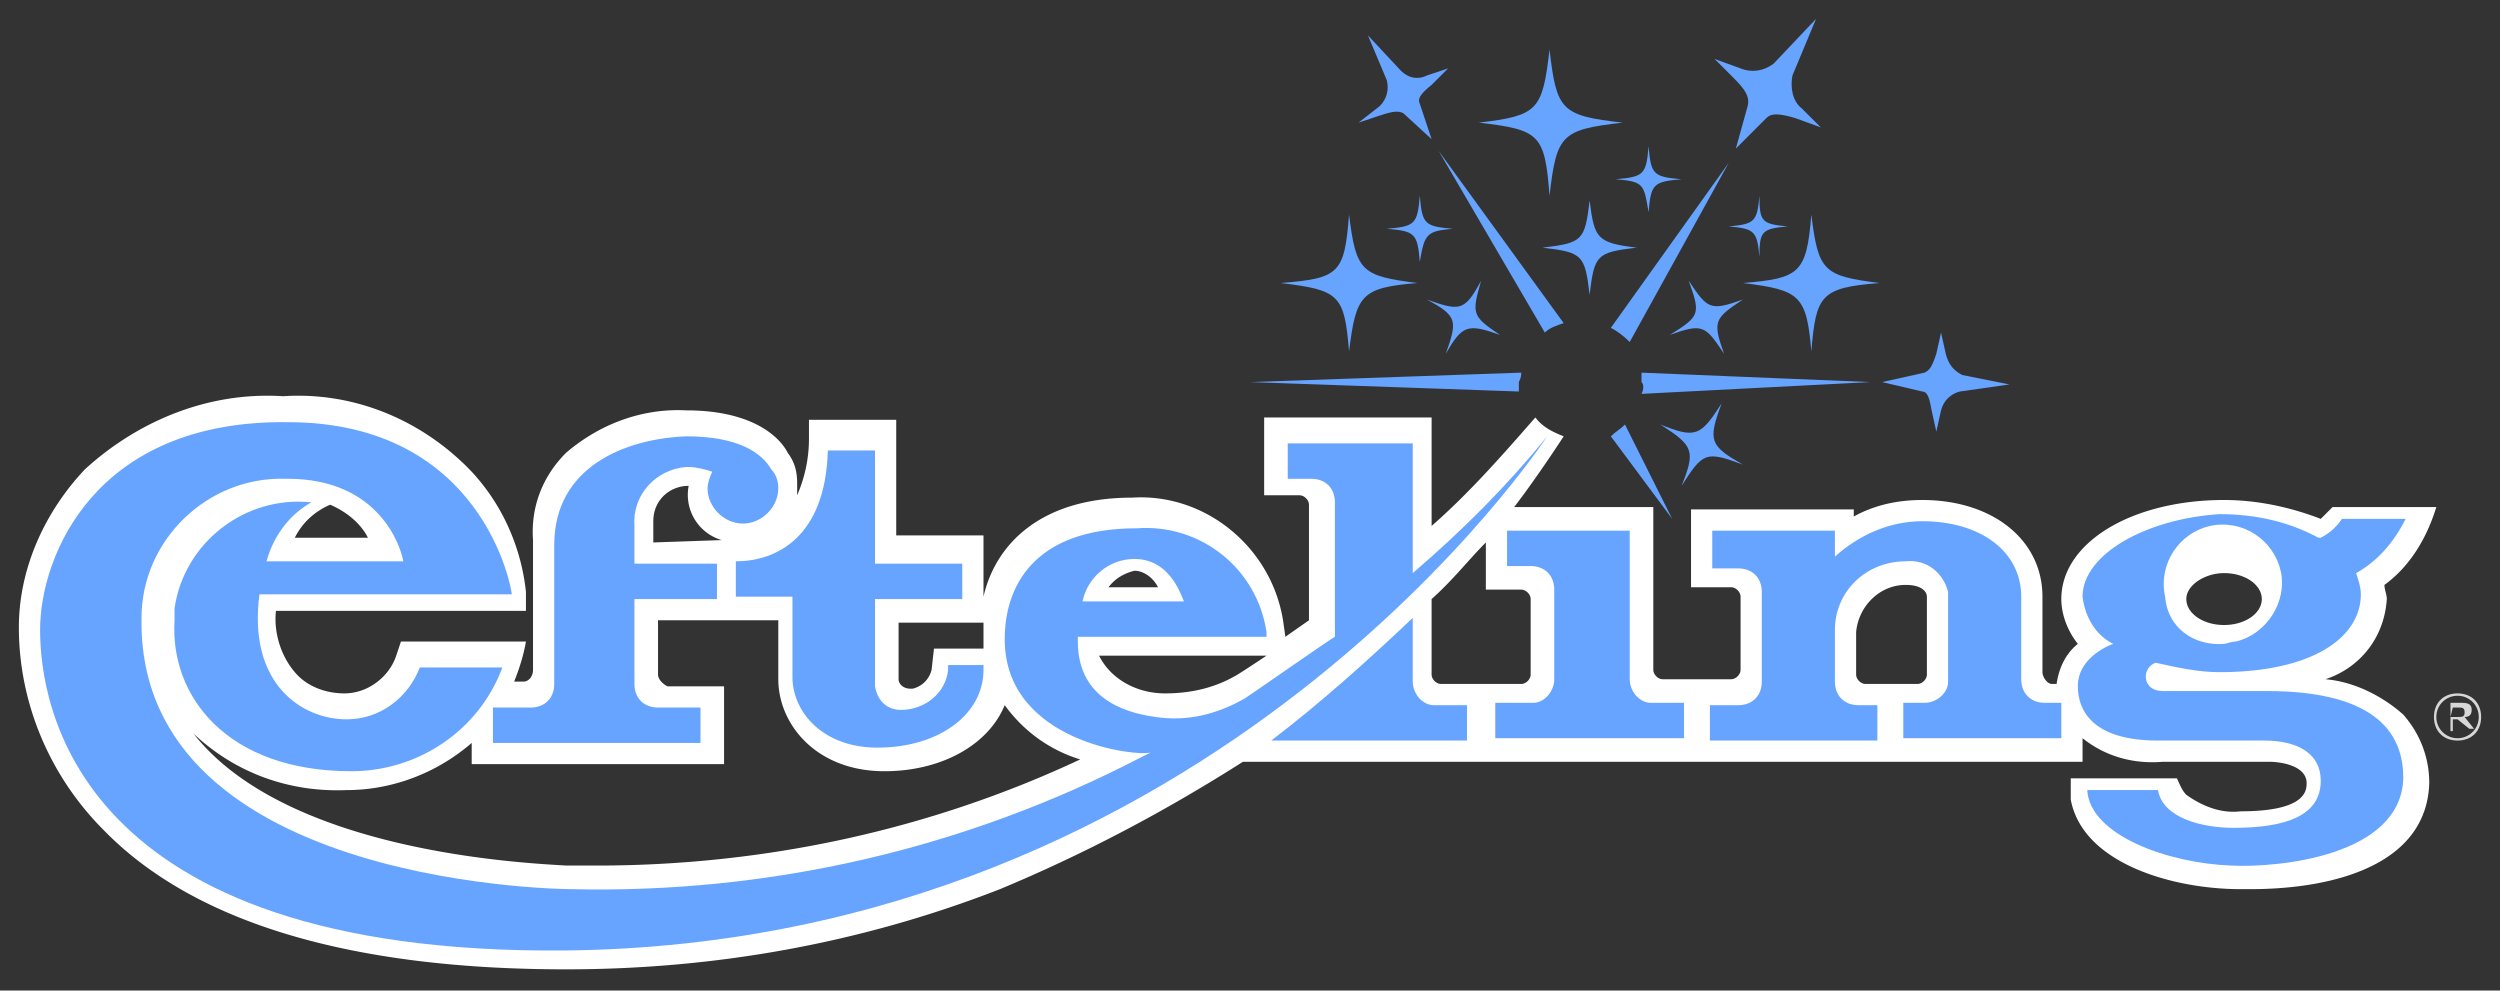 <svg xmlns="http://www.w3.org/2000/svg" viewBox="0 0 106 42">
    <rect x="0" y="0" width="106" height="42" fill="#333333" stroke="none"/>
    <g fill="none" fill-rule="evenodd">
        <path fill="#D7D7D7" fill-rule="nonzero" d="M104.2 29.4c.6 0 1 .4 1 1s-.4 1-1 1-1-.4-1-1 .4-1 1-1zm0 1.9c.5 0 .9-.4.9-.9s-.4-.9-.9-.9-.9.4-.9.9.4.9.9.9zm0-.8h-.2v.5h-.1v-1.2h.5c.3 0 .4.1.4.3 0 .2-.1.3-.3.3l.4.5h-.2l-.5-.4zm-.3-.1h.3c.2 0 .3 0 .3-.2s-.1-.2-.3-.2h-.2l-.1.4z"/>
        <path fill="#FFF" fill-rule="nonzero" d="M24 41.1c-9.2 0-15.8-2-19.6-5.9C2.1 32.9.8 29.8.8 26.6c0-2.5 1.1-4.9 2.8-6.7 2.3-2.1 5.3-3.3 8.4-3.1 3-.2 5.9 1 8 3.2 1.3 1.4 2.1 3.2 2.3 5.1v.8H11.7c-.1.9.2 1.9.8 2.6.5.6 1.3.9 2.1.9 1 0 1.9-.7 2.2-1.6l.2-.6h5.3c-.1.6-.3 1.2-.5 1.7h.4c.2 0 .4-.2.4-.5v-5.5c-.1-1.4.4-2.7 1.4-3.7 1.4-1.2 3.2-1.9 5.1-1.8 2.9 0 4 1.2 4.3 1.8.3.4.4.8.4 1.3v.5c.3-.7.5-1.5.5-2.4v-.8H38v4.9h3.7v2.6c.5-2.2 2.4-4.2 6.3-4.2 3.1-.2 5.9 2.1 6.4 5.2l.1.7 1-.7v-4.9c0-.2-.2-.4-.4-.4h-1.5v-3.3h7.1v4.6c1.6-1.4 3-3 4.4-4.6.3.4.7.6 1.2.8 0 0-1.1 1.7-2.1 3h5.9v6.9c0 .2.2.4.4.4h2.9c.2 0 .4-.2.4-.4v-3.1c0-.2-.2-.4-.4-.4h-1.7v-3.3h6.9v.3c.9-.5 1.9-.7 2.9-.7 3 0 5.1 1.7 5.1 4.1v3.2c0 .2.2.5.4.5h.2c.1-.7.4-1.3.9-1.7-.4-.5-.7-1.2-.7-1.9 0-2.4 3-4.2 6.9-4.2 1.4 0 2.8.3 4.1.8l.5-.5h4.4c-.4 1.3-1.1 2.5-2.2 3.3 0 .2.1.4.1.6-.1 1.6-1.1 2.9-2.6 3.4 1.2.1 2.4.7 3.3 1.5.7.8 1.1 1.8 1.1 2.9-.1 3.4-3.9 4.5-7.6 4.5H95c-2.9 0-6.7-1.1-7.2-3.8V33h4.5c.1.2.2.5.4.7.7.5 1.5.8 2.3.7 2.8 0 2.8-.9 2.8-1.2 0-.7-1-.9-1.6-.9h-4.5c-1.2.1-2.4-.2-3.4-1v1H52.7c-3.3 2.1-6.7 3.9-10.3 5.4-5.9 2.3-12.1 3.4-18.4 3.4zm0-4.4h1.3c7.1 0 14.1-1.5 20.5-4.5-1.3-.4-2.4-1.2-3.2-2.3-.7 1.7-2.7 2.8-5.1 2.8-2.9 0-4.5-2-4.5-3.9v-2.5h-5.1v2.3c0 .2.2.4.4.5h2.4v3.3H20v-.9c-1.5 1.3-3.4 2-5.3 2-2.4.1-4.7-.7-6.5-2.4 4 5.1 14.3 5.5 15.8 5.6zm25.4-7.3c1 0 2-.2 2.9-.7.2-.1.8-.5 1.4-.9h-7.1c.5 1 1.6 1.6 2.8 1.6zm-11.3-.6c0 .2.2.4.5.4h.1c.4-.1.7-.4.8-.8l.1-.9h2.1v-.4-.7h-3.6v2.4zm43.2.2c.2 0 .4-.2.4-.4v-3.3c0-.2-.2-.5-.9-.5-1.1 0-2 .9-2.1 2v1.8c0 .2.2.4.4.4h2.2zm-16.8 0c.2 0 .4-.2.4-.4v-3.2c0-.2-.2-.4-.4-.4H63v-2c-.7.7-1.4 1.6-2.3 2.4v3.2c0 .2.2.4.4.4h3.4zm29.8-4.7c-.8 0-1.6.5-1.6 1.1 0 .6.7 1.1 1.6 1.1.9 0 1.6-.5 1.6-1.1 0-.6-.7-1.1-1.6-1.1zm-63.7-1.4a2 2 0 0 1-1.4-2.3c-.8 0-1.5.6-1.5 1.5V23l2.9-.1zm-15-.1c-.3-.6-.9-1.1-1.6-1.4-.7.3-1.2.8-1.5 1.4h3.1zM47 24.9h2.1c-.2-.4-.6-.7-1-.7-.4.1-.8.3-1.1.7z"/>
        <path fill="#66A4FF" fill-rule="nonzero" d="M53.9 31.4h8.3v-1.5h-1.4c-.5 0-.9-.5-.9-1v-2.7c-1.9 1.8-3.9 3.6-6 5.2zm10-8.9V24h1c.6 0 1 .4 1 1v3.8c0 .5-.4 1-.9 1h-1.6v1.5h8v-1.5H70c-.5 0-.9-.5-.9-1v-6.3h-5.2zm13.9 1.1v-1.1h-5.2v1.6h1.1c.6 0 1 .4 1 1v3.8c0 .6-.4 1-1 1h-1.2v1.5h7.1v-1.5h-.8c-.6 0-1-.4-1-1v-2.2c0-1.6 1.3-2.9 3-2.9.9-.1 1.6.5 1.8 1.3v3.8c0 .5-.5.9-1 .9h-.9v1.5h6.7v-1.5h-.7c-.6 0-1-.4-1-1v-3.5c0-1.9-1.7-3.2-4.2-3.2-1.4 0-2.7.6-3.7 1.5zm14 1.7c-.3-1.4.6-2.7 1.9-3 1.4-.3 2.7.6 3 1.9.3 1.3-.6 2.7-1.9 3-.2 0-.4.1-.5.1-1.3.1-2.4-.7-2.5-2zm-3.5 0c.1.8.5 1.6 1.3 2 0 0-1.5.5-1.5 1.8 0 1 .6 2.3 3.4 2.3H96c1.5 0 2.4.6 2.4 1.7 0 1.5-1.5 2-3.7 2-1.3 0-3-.4-3.2-1.6h-3c.1 1.9 3.4 3.1 6.1 3.2 2 .1 7.2-.4 7.3-3.7 0-1.7-.9-3.7-5.8-3.7h-4.4c-.9 0-.9-1-.3-1.2.9.2 1.8.4 2.7.4 4 0 6-1.5 6-3.3 0-.3-.1-.6-.2-.9.9-.5 1.6-1.3 2.1-2.3h-2.7c-.2.3-.5.6-.9.8h-.1c-1.3-.7-2.7-1-4.2-1-3.1.2-5.8 1.7-5.8 3.5zm-57.1-1.5v1.5h2.4v3.4c0 1.5 1.3 3 3.6 3 2.6 0 4.5-1.4 4.5-3.3v-.2h-1.5v.2c-.1 1-1 1.7-2 1.7-.6 0-1-.4-1.1-1v-3.7h3.7v-1.5h-3.7v-4.8h-2c-.1 3.7-2.2 4.7-3.9 4.7zm-7.7-.7V29c0 .6-.4 1-1 1h-1.6v1.5h8.8V30h-1.8c-.6 0-1-.4-1-1v-3.6h3.5v-1.5h-3.5v-1.6c-.1-1.3.9-2.4 2.2-2.5h.1c.3 0 .7.1 1 .2-.1.2-.2.5-.2.7 0 .8.7 1.5 1.5 1.5s1.5-.7 1.5-1.5c0-.3-.1-.6-.3-.8-.4-.7-1.4-1.4-3.6-1.4-2.6.1-5.6 1.3-5.6 4.6zm24.6.6c1.4 0 1.9 1.3 2.1 1.8h-4.3c.2-1 1.1-1.8 2.2-1.8zm-46.4 3c0 3.1 1.4 13.8 22.3 13.6 27.6-.3 41.6-21.8 41.6-21.8-1.7 2.1-3.6 4-5.7 5.8v-5.5h-5.3v1.5h1c.6 0 1 .4 1 1V27c-.2.1-3.2 2.2-3.8 2.6-1.2.7-2.5 1-3.8.8-1.5-.2-3.3-.9-3.3-3.2V27h8v-.2c-.4-2.7-2.8-4.6-5.5-4.4-4.4 0-5.6 2.5-5.6 4.7 0 4.4 5.7 5 6.2 4.8l-.4.2c-7.5 3.9-15.8 5.8-24.2 5.6.5 0-18.4.1-18.2-11.5 0-3.3 2.8-6 6.1-5.9h.1c3.9 0 4.8 2.9 4.9 3.5h-5.8c.3-1.1 1-2 1.9-2.5-2.8-.3-5.4 1.7-5.8 4.5v.5c-.2 3.2 2.2 6.4 7.5 6.4 2.8 0 5.4-1.7 6.4-4.4h-3.5c-.5 1.3-1.7 2.2-3.1 2.2-1.9 0-4.2-1.5-3.7-5.3h10.7c0-.2-1.2-7.3-9.5-7.3-8.2-.1-10.5 5.7-10.5 8.8z"/>
        <path fill="#66A4FF" d="M68.9 18c-.2.2-.4.3-.6.5l2.6 3.5-2-4zM61 6.4l4.5 7.7c.2-.2.5-.3.8-.4L61 6.4zM69.6 16.7l9.7-.5-9.7-.4v.4c.1.1.1.3 0 .5M64.5 15.8l-11.5.4 11.4.4v-.4c.1-.2.1-.3.1-.4M69.1 14.5l4.2-7.6-5 7c.2.1.5.3.8.6"/>
        <path fill="#66A4FF" fill-rule="nonzero" d="M79.8 16.2l1.8-.4c.2-.1.3-.2.5-.8l.2-.9.2.9c.1.4.3.7.7.9l2 .4-2.1.3c-.4.1-.7.4-.8.8l-.2.9-.2-.9c-.1-.6-.2-.8-.4-.8l-1.7-.4zm-22.2-11l.9-.3c.6-.2.8-.2 1-.1l1.2 1.1-.5-1.5c-.1-.2 0-.4.5-.8l.7-.7-.9.3c-.4.2-.8.1-1.1-.2L58 1.5l.8 1.9c.1.4 0 .8-.3 1.1l-.9.7zm16.5-.7l-.5 1.8L74.9 5c.2-.2.5-.2 1.2 0l1.1.4-.8-.8c-.4-.3-.5-.9-.4-1.4l1-2.4-1.8 1.9c-.4.3-.9.4-1.4.2l-1.1-.4.8.8c.5.5.7.8.6 1.2zM57.2 9.1c-.2 2.5-.4 2.7-2.9 2.9 2.5.3 2.7.5 2.9 2.9.3-2.4.5-2.7 2.9-2.9-2.4-.3-2.6-.5-2.9-2.9zm19.6 0c-.2 2.5-.5 2.7-2.9 2.9 2.4.3 2.7.5 2.9 2.9.2-2.4.4-2.7 2.9-2.9-2.4-.3-2.6-.5-2.9-2.9zm-11.1-7c-.3 2.6-.5 2.8-3 3.1 2.6.3 2.8.5 3 3.1.3-2.6.5-2.8 3.1-3.1-2.6-.3-2.8-.5-3.1-3.1zm7.3 15c-.9 1.4-1.1 1.5-2.6.9 1.4.9 1.5 1.1.9 2.6.9-1.4 1-1.5 2.6-.9-1.4-.8-1.5-1-.9-2.6zm-10.2-5.2c-.7 1.3-.9 1.3-2.3.8 1.3.7 1.3.9.8 2.3.7-1.2.9-1.3 2.3-.8-1.2-.8-1.2-.9-.8-2.3zm8 2.3c1.4-.5 1.5-.4 2.3.8-.5-1.4-.4-1.5.8-2.3-1.4.5-1.5.4-2.3-.8.5 1.4.5 1.5-.8 2.3zm.5-6.6c-1.2-.1-1.3-.2-1.4-1.4-.1 1.2-.2 1.3-1.4 1.4 1.2.1 1.2.2 1.4 1.4.1-1.2.2-1.3 1.4-1.4zm4.5 2c-1.1-.1-1.2-.2-1.2-1.3-.1 1.1-.2 1.2-1.3 1.3 1.1.1 1.2.2 1.3 1.3 0-1.1.1-1.2 1.2-1.3zm-14.2.1c-1.2-.1-1.3-.2-1.4-1.4-.1 1.2-.2 1.3-1.4 1.4 1.2.1 1.3.2 1.4 1.4.2-1.2.3-1.3 1.4-1.4zm5.8-1.2c-.2 1.7-.3 1.8-2 2 1.7.2 1.8.3 2 2 .2-1.7.3-1.8 2-2-1.7-.2-1.8-.4-2-2z"/>
    </g>
</svg>
